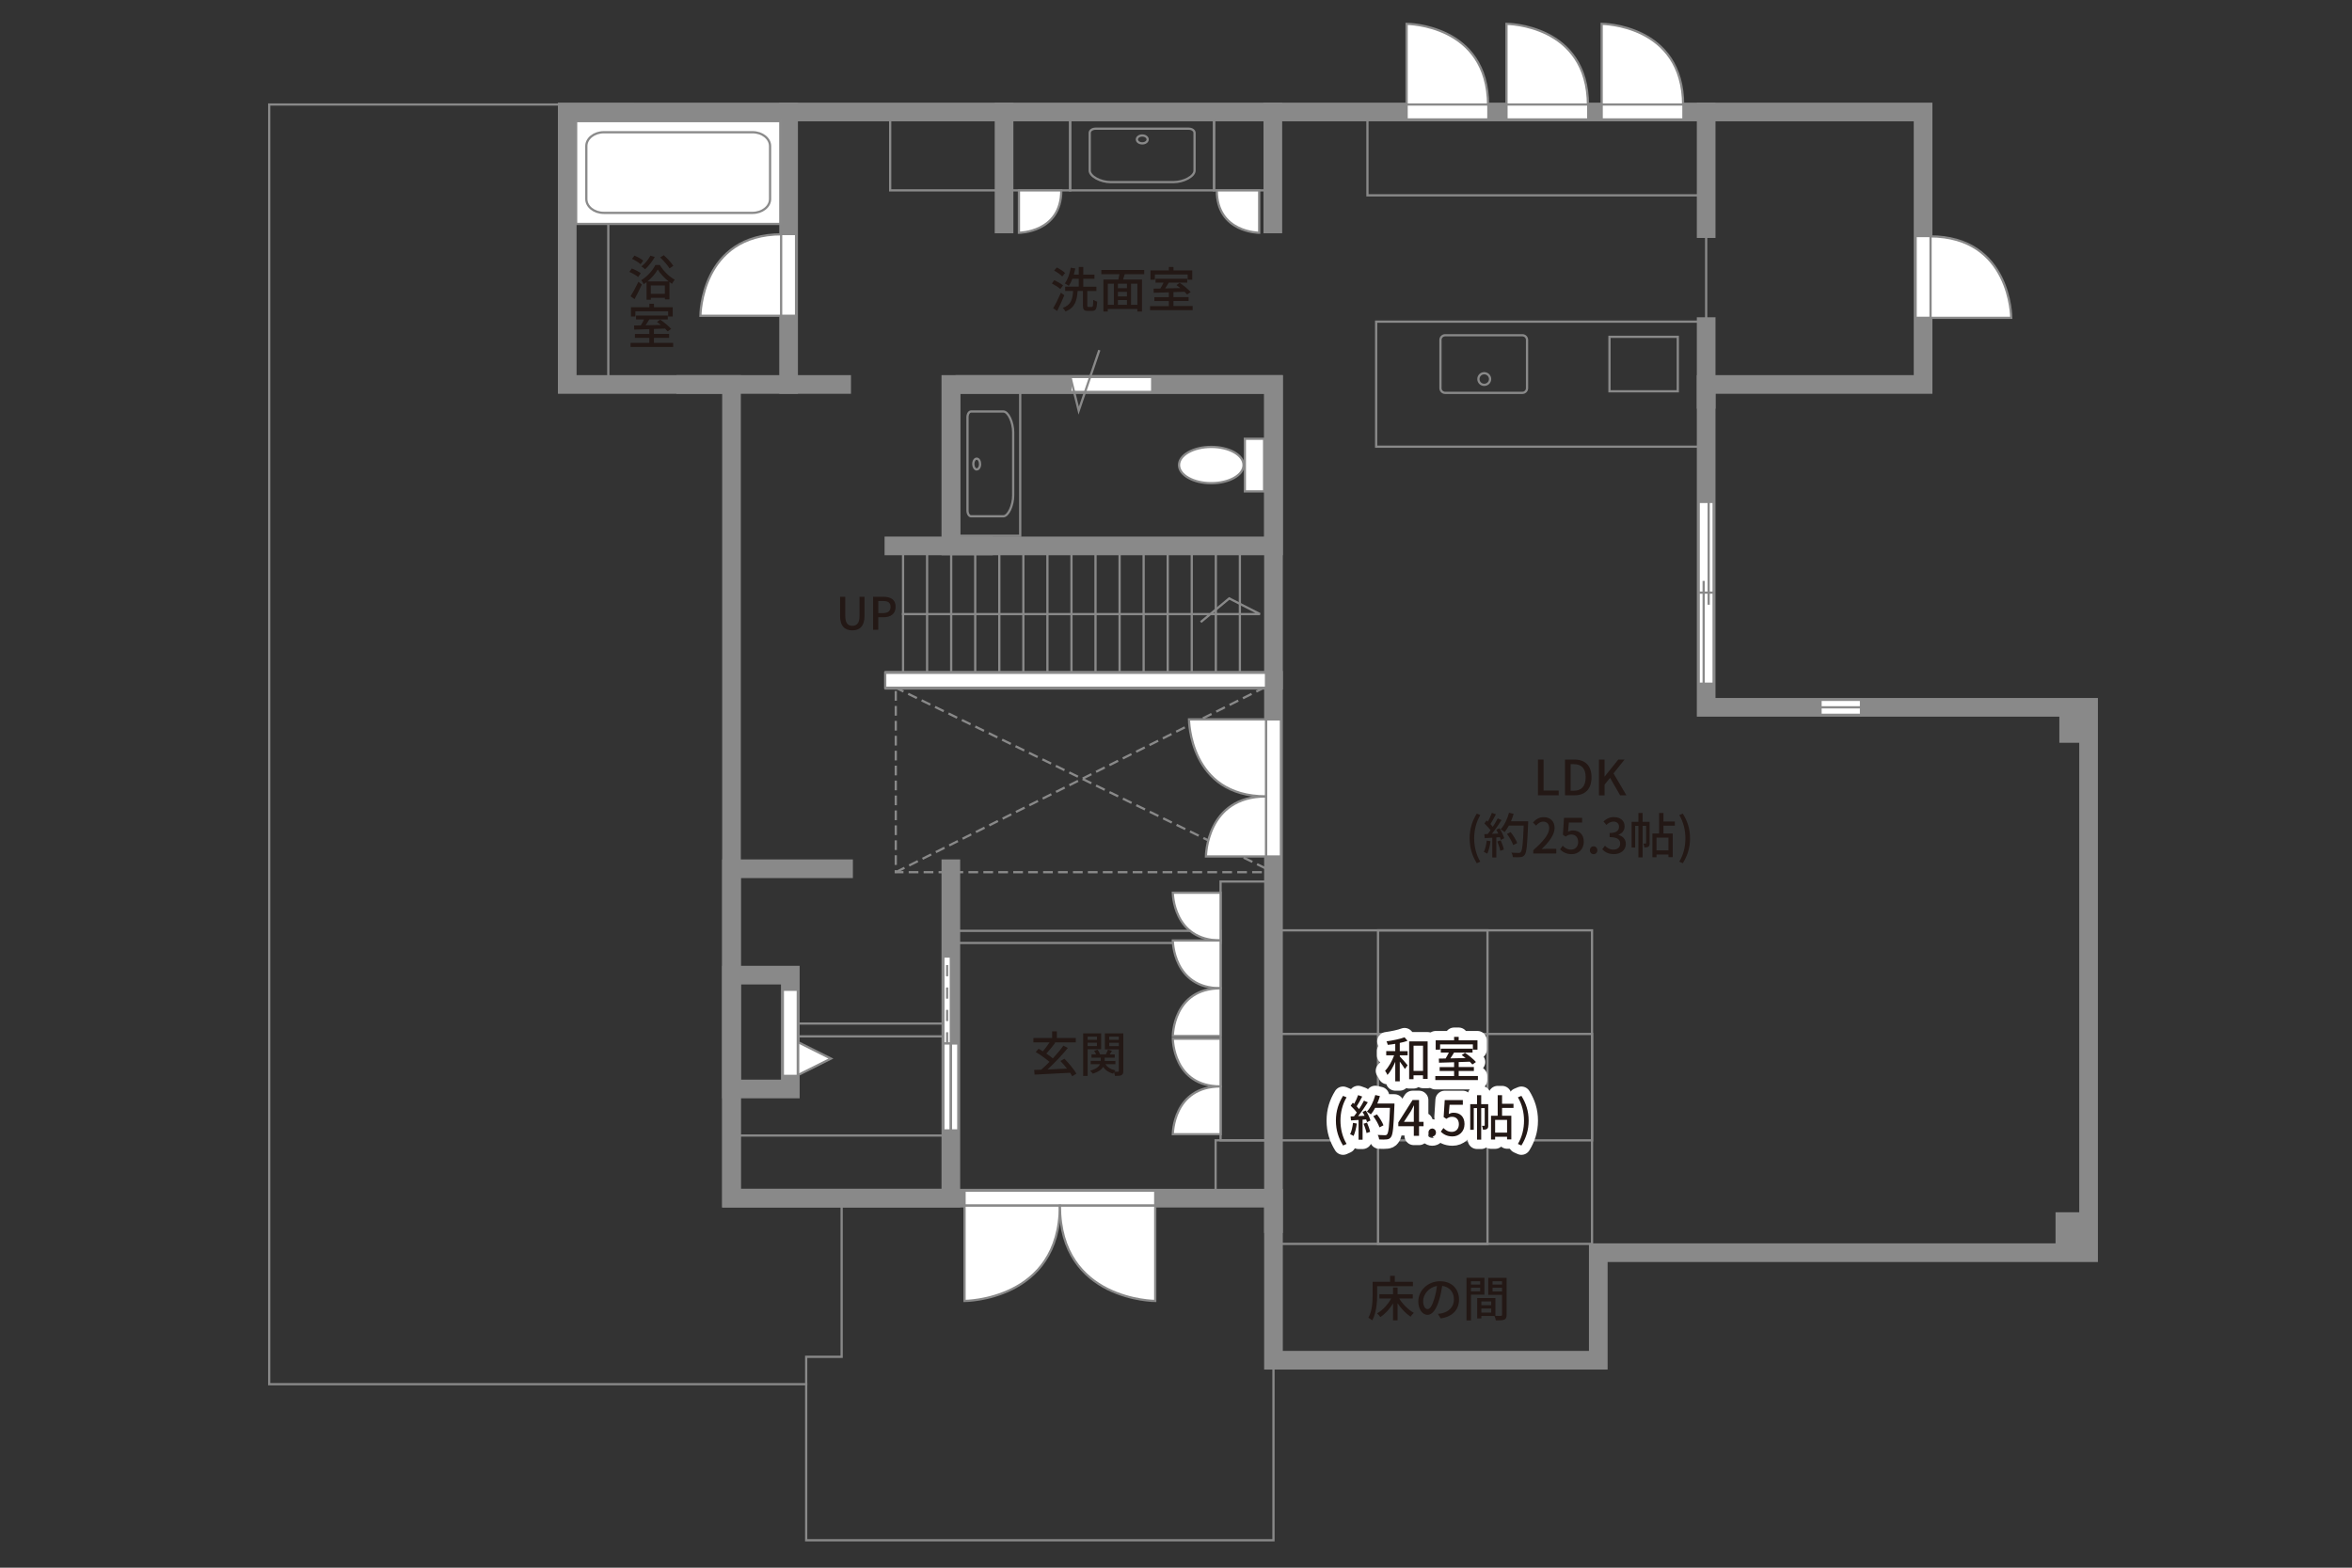 <?xml version="1.0" encoding="UTF-8"?><svg xmlns="http://www.w3.org/2000/svg" viewBox="0 0 630 420"><rect x="0" y="0" width="630" height="420" fill="#333333" stroke="none"/><defs><style>.cls-1{stroke-dasharray:3 3;}.cls-1,.cls-2,.cls-3,.cls-4,.cls-5,.cls-6,.cls-7,.cls-8,.cls-9{fill:none;}.cls-1,.cls-3,.cls-4,.cls-5,.cls-6,.cls-7,.cls-10,.cls-9{stroke:#898989;}.cls-1,.cls-3,.cls-4,.cls-5,.cls-6,.cls-10,.cls-9{stroke-width:.6px;}.cls-2,.cls-11{stroke:#8a8a8a;stroke-width:.6px;}.cls-3{stroke-dasharray:2;}.cls-3,.cls-5,.cls-7,.cls-10{stroke-linecap:square;}.cls-4,.cls-6{stroke-miterlimit:10;}.cls-12{fill:#231815;}.cls-13{fill:#898989;}.cls-6{fill-rule:evenodd;}.cls-11,.cls-10{fill:#fff;}.cls-7,.cls-8{stroke-width:5px;}.cls-8{stroke:#fff;stroke-linejoin:round;}</style></defs><g id="_罫線"><rect class="cls-5" x="325.61" y="305.5" width="15.5" height="15.5"/><rect class="cls-5" x="326.94" y="236.17" width="14.17" height="69.33"/><rect class="cls-5" x="341.11" y="249.25" width="85.33" height="84"/><rect class="cls-5" x="369.11" y="249.25" width="29.33" height="84"/><rect class="cls-5" x="341.11" y="277.01" width="85.33" height="28.5"/><rect class="cls-5" x="368.61" y="86.17" width="88.4" height="33.5"/><rect class="cls-5" x="366.28" y="30" width="90.73" height="22.33"/><line class="cls-5" x1="332.11" y1="146.25" x2="332.11" y2="182.25"/><line class="cls-5" x1="325.67" y1="146.25" x2="325.67" y2="182.25"/><line class="cls-5" x1="319.22" y1="146.25" x2="319.22" y2="182.25"/><line class="cls-5" x1="312.78" y1="146.25" x2="312.78" y2="182.25"/><line class="cls-5" x1="306.33" y1="146.25" x2="306.33" y2="182.25"/><line class="cls-5" x1="299.89" y1="146.25" x2="299.89" y2="182.25"/><line class="cls-5" x1="293.44" y1="146.25" x2="293.44" y2="182.25"/><line class="cls-5" x1="287" y1="146.25" x2="287" y2="182.25"/><line class="cls-5" x1="280.56" y1="146.25" x2="280.56" y2="182.25"/><line class="cls-5" x1="274.11" y1="146.25" x2="274.11" y2="182.25"/><line class="cls-5" x1="267.67" y1="146.25" x2="267.67" y2="182.25"/><line class="cls-5" x1="261.22" y1="146.25" x2="261.22" y2="182.25"/><line class="cls-5" x1="254.78" y1="146.25" x2="254.78" y2="182.25"/><line class="cls-5" x1="248.33" y1="146.25" x2="248.33" y2="182.25"/><line class="cls-5" x1="241.89" y1="146.25" x2="241.89" y2="182.25"/><rect class="cls-5" x="254.69" y="249.38" width="72.25" height="3.25"/><rect class="cls-3" x="239.94" y="182.25" width="101.17" height="51.42"/><line class="cls-3" x1="239.94" y1="184.25" x2="341.11" y2="233.67"/><line class="cls-3" x1="338.56" y1="184.25" x2="239.94" y2="233.67"/><rect class="cls-13" x="550.59" y="324.78" width="8.85" height="10.82"/><rect class="cls-5" x="238.44" y="30" width="48.21" height="21"/><rect class="cls-5" x="325.19" y="31" width="15.75" height="20"/><line class="cls-5" x1="162.94" y1="59.25" x2="162.94" y2="103"/><rect class="cls-13" x="551.61" y="190.17" width="7.83" height="8.83"/><rect class="cls-5" x="211.69" y="274.22" width="42" height="3.43"/><line class="cls-5" x1="195.94" y1="304.22" x2="254.69" y2="304.22"/><polygon class="cls-5" points="225.44 321 225.44 363.5 215.94 363.5 215.94 412.65 341.11 412.65 341.11 321 225.44 321"/><line class="cls-5" x1="457.01" y1="58" x2="457.01" y2="94.25"/><polyline class="cls-5" points="215.94 370.84 72.11 370.84 72.11 28 169.44 28"/><polyline class="cls-5" points="241.89 164.52 328.06 164.52 337.49 164.52 329.26 160.32 321.86 166.47"/></g><g id="_外壁"><polygon class="cls-7" points="559.44 189.5 457.01 189.5 457.01 103 515.11 103 515.11 30 151.94 30 151.94 103 195.94 103 195.94 321 341.11 321 341.11 364.42 428.11 364.42 428.11 335.61 559.44 335.61 559.44 189.5"/><line class="cls-7" x1="457.01" y1="107" x2="457.01" y2="87.5"/><line class="cls-7" x1="457.01" y1="61.25" x2="457.01" y2="30"/><line class="cls-7" x1="183.69" y1="103" x2="225.44" y2="103"/><line class="cls-7" x1="211.23" y1="103" x2="211.23" y2="30"/><line class="cls-7" x1="268.94" y1="60" x2="268.94" y2="30"/><line class="cls-7" x1="340.94" y1="60" x2="340.94" y2="30"/><polyline class="cls-7" points="341.11 327.84 341.11 103 258.44 103"/><rect class="cls-7" x="254.69" y="103" width="86.42" height="43.25"/><line class="cls-7" x1="263.44" y1="146.25" x2="239.44" y2="146.25"/><line class="cls-7" x1="239.44" y1="182.25" x2="341.11" y2="182.25"/><polyline class="cls-7" points="254.69 232.75 254.69 321 195.94 321 195.94 232.75 225.95 232.75"/><rect class="cls-7" x="195.94" y="261.25" width="15.75" height="30.5"/></g><g id="_パーツ"><polygon class="cls-10" points="258.36 319 258.36 323 309.44 323 309.44 319 258.36 319 258.36 319"/><path class="cls-10" d="M258.36,348.54v-25.54h25.54c0,25.51-25.54,25.54-25.54,25.54Z"/><path class="cls-10" d="M309.44,348.54v-25.54h-25.54c0,25.51,25.54,25.54,25.54,25.54Z"/><path class="cls-10" d="M376.77,6.39v21.83h21.83c0-21.8-21.83-21.83-21.83-21.83Z"/><polygon class="cls-10" points="398.67 32 398.67 28 376.77 28 376.77 32 398.67 32 398.67 32"/><path class="cls-10" d="M337.28,62.36v-11.35h-11.35c0,11.34,11.35,11.35,11.35,11.35Z"/><path class="cls-10" d="M272.93,62.36v-11.35h11.35c0,11.34-11.35,11.35-11.35,11.35Z"/><path class="cls-10" d="M403.52,6.39v21.83h21.83c0-21.8-21.83-21.83-21.83-21.83Z"/><polygon class="cls-10" points="425.42 32 425.42 28 403.52 28 403.52 32 425.42 32 425.42 32"/><path class="cls-10" d="M429.02,6.39v21.83h21.83c0-21.8-21.83-21.83-21.83-21.83Z"/><polygon class="cls-10" points="450.92 32 450.92 28 429.02 28 429.02 32 450.92 32 450.92 32"/><path class="cls-10" d="M538.73,85.15h-21.83v-21.83c21.8,0,21.83,21.83,21.83,21.83Z"/><polygon class="cls-10" points="513.11 63.24 517.11 63.24 517.11 85.15 513.11 85.15 513.11 63.24 513.11 63.24"/><polygon class="cls-10" points="498.48 191.5 498.48 187.5 487.64 187.5 487.64 191.5 498.48 191.5 498.48 191.5"/><line class="cls-10" x1="487.64" y1="189.5" x2="498.48" y2="189.5"/><path class="cls-10" d="M187.61,84.6h21.83v-21.83c-21.8,0-21.83,21.83-21.83,21.83Z"/><polygon class="cls-10" points="213.23 62.7 209.23 62.7 209.23 84.6 213.23 84.6 213.23 62.7 213.23 62.7"/><polygon class="cls-10" points="308.62 101 308.62 105 286.72 105 286.72 101 308.62 101 308.62 101"/><rect class="cls-10" x="252.69" y="256.26" width="2" height="23.3"/><polygon class="cls-10" points="256.69 302.85 252.69 302.85 252.69 279.56 256.69 279.56 256.69 302.85 256.69 302.85"/><line class="cls-9" x1="254.69" y1="279.55" x2="254.69" y2="302.85"/><line class="cls-9" x1="254.69" y1="279.55" x2="254.69" y2="302.85"/><line class="cls-1" x1="253.69" y1="279.55" x2="253.69" y2="256.26"/><polygon class="cls-10" points="455.01 134.47 459.01 134.47 459.01 183.17 455.01 183.17 455.01 134.47 455.01 134.47"/><line class="cls-9" x1="459.01" y1="158.77" x2="455.01" y2="158.77"/><line class="cls-9" x1="457.68" y1="134.47" x2="457.68" y2="162.01"/><line class="cls-9" x1="456.34" y1="155.63" x2="456.34" y2="183.17"/><polygon class="cls-10" points="343.11 229.46 339.11 229.46 339.11 192.73 343.11 192.73 343.11 229.46 343.11 229.46"/><path class="cls-10" d="M323.02,229.46h16.09v-16.09c-16.07,0-16.09,16.09-16.09,16.09Z"/><path class="cls-10" d="M318.48,192.73h20.63v20.63c-20.61,0-20.63-20.63-20.63-20.63Z"/><polygon class="cls-10" points="237.11 180.25 237.11 184.25 339.11 184.25 339.11 180.25 237.11 180.25 237.11 180.25"/><polyline class="cls-5" points="286.72 101 288.94 110.01 294.36 94.09"/><path class="cls-10" d="M314.15,239.17h12.8v12.8c-12.78,0-12.8-12.8-12.8-12.8Z"/><path class="cls-10" d="M314.15,251.97h12.8v12.8c-12.78,0-12.8-12.8-12.8-12.8Z"/><path class="cls-10" d="M314.15,277.57h12.8v-12.8c-12.78,0-12.8,12.8-12.8,12.8Z"/><path class="cls-10" d="M314.15,278.27h12.8v12.8c-12.78,0-12.8-12.8-12.8-12.8Z"/><path class="cls-10" d="M314.15,303.87h12.8v-12.8c-12.78,0-12.8,12.8-12.8,12.8Z"/><polyline class="cls-10" points="214.07 287.86 222.57 283.61 214.07 279.36"/><polygon class="cls-10" points="209.69 288.24 213.69 288.24 213.69 265.17 209.69 265.17 209.69 288.24 209.69 288.24"/><path class="cls-6" d="M396,101.55c0-.86.7-1.56,1.56-1.56s1.57.7,1.57,1.56-.7,1.56-1.57,1.56-1.56-.7-1.56-1.56Z"/><path class="cls-4" d="M387.09,89.82h20.69c.69,0,1.25.56,1.25,1.25v12.93c0,.69-.56,1.25-1.25,1.25h-20.69c-.69,0-1.25-.56-1.25-1.25v-12.93c0-.69.56-1.25,1.25-1.25Z"/><rect class="cls-4" x="431.11" y="90.24" width="18.3" height="14.59"/><rect class="cls-4" x="286.65" y="31.89" width="38.54" height="19.11"/><path class="cls-6" d="M307.41,37.34c-.01-.58-.67-1.05-1.47-1.04-.8,0-1.44.49-1.42,1.07.01.59.67,1.06,1.47,1.04.8,0,1.44-.49,1.42-1.08Z"/><path class="cls-4" d="M305.93,48.79h-8.45c-2.7,0-5.59-1.55-5.59-3.09v-10.1c0-.62.69-1.12,1.53-1.12h25.02c.84,0,1.53.5,1.53,1.12v10.1c0,1.54-2.9,3.09-5.6,3.09h-8.44Z"/><rect class="cls-4" x="256.94" y="105" width="16.33" height="38.54"/><path class="cls-6" d="M261.6,125.76c-.5-.01-.9-.67-.89-1.46,0-.8.42-1.44.92-1.42.5.01.9.67.89,1.47,0,.8-.42,1.43-.92,1.42Z"/><path class="cls-4" d="M271.39,124.28v-8.45c0-2.7-1.32-5.59-2.64-5.59h-8.64c-.53,0-.96.69-.96,1.53v25.02c0,.84.43,1.53.96,1.53h8.64c1.31,0,2.64-2.9,2.64-5.6v-8.44Z"/><rect class="cls-11" x="333.44" y="117.55" width="5.16" height="14.09"/><path class="cls-11" d="M324.45,129.45c4.77,0,8.65-2.17,8.65-4.86s-3.88-4.86-8.65-4.86-8.64,2.17-8.64,4.86,3.87,4.86,8.64,4.86Z"/><rect class="cls-11" x="154.32" y="32.45" width="54.69" height="27.54"/><path class="cls-2" d="M206.27,39.14c0-2.05-2.11-3.71-4.68-3.71h-39.87c-2.57,0-4.67,1.67-4.67,3.71v14.17c0,2.05,2.1,3.72,4.67,3.72h39.87c2.57,0,4.68-1.67,4.68-3.72v-14.17Z"/></g><g id="_文字"><path class="cls-12" d="M284.02,77.44c-.47-.46-1.47-1.09-2.27-1.5l.66-.88c.81.38,1.82.96,2.33,1.4l-.72.97ZM285.08,79.11c-.56,1.38-1.27,2.95-1.91,4.2l-1.07-.74c.6-.99,1.44-2.67,2.08-4.16l.9.7ZM284.53,74.06c-.46-.48-1.39-1.16-2.18-1.57l.73-.83c.77.38,1.74,1,2.21,1.48l-.75.92ZM292.45,82.23c.3,0,.35-.27.39-1.9.26.19.74.39,1.05.48-.1,1.95-.38,2.48-1.33,2.48h-1.18c-1.05,0-1.31-.35-1.31-1.51v-3.82h-1.42c-.2,2.63-.7,4.45-3.25,5.5-.14-.3-.47-.75-.74-.96,2.27-.84,2.63-2.34,2.78-4.54h-2.13v-1.16h3.64v-2.11h-1.7c-.27.73-.6,1.38-.96,1.89-.25-.17-.77-.51-1.07-.65.78-1,1.31-2.61,1.6-4.22l1.22.22c-.12.56-.25,1.1-.4,1.64h1.31v-2.05h1.21v2.05h3v1.13h-3v2.11h3.52v1.16h-2.44v3.82c0,.38.05.44.34.44h.87Z"/><path class="cls-12" d="M301.26,73.46c-.16.48-.31.99-.44,1.43h5.07v8.57h-1.24v-.68h-7.92v.68h-1.17v-8.57h4c.1-.44.21-.96.29-1.43h-4.85v-1.14h11.49v1.14h-5.24ZM296.74,81.67h1.62v-5.67h-1.62v5.67ZM301.86,76h-2.42v1.22h2.42v-1.22ZM301.86,78.18h-2.42v1.24h2.42v-1.24ZM299.44,81.67h2.42v-1.29h-2.42v1.29ZM304.66,76h-1.7v5.67h1.7v-5.67Z"/><path class="cls-12" d="M319.46,82.01v1.08h-11.41v-1.08h5.03v-1.35h-3.87v-1.05h3.87v-1.29c-1.52.04-2.94.08-4.04.12l-.05-1.11c.53,0,1.16-.01,1.82-.03.3-.48.61-1.07.86-1.59h-2.15v-1.04h8.5v1.04h-4.95c-.31.52-.65,1.08-.99,1.56,1.29-.03,2.69-.06,4.09-.09-.35-.29-.71-.57-1.05-.81l.87-.6c1.04.7,2.33,1.76,2.94,2.48l-.95.66c-.17-.22-.42-.48-.69-.75-.99.04-2,.06-2.98.1v1.33h4.07v1.05h-4.07v1.35h5.15ZM309.34,74.95h-1.18v-2.51h4.93v-.92h1.24v.92h5.03v2.51h-1.23v-1.42h-8.78v1.42Z"/><path class="cls-12" d="M170.93,74.22c-.49-.44-1.52-1.03-2.35-1.38l.66-.91c.81.31,1.86.85,2.39,1.26l-.7,1.03ZM168.9,79.38c.6-.94,1.44-2.48,2.11-3.89l.91.74c-.57,1.3-1.3,2.72-1.95,3.9l-1.07-.75ZM171.59,70.79c-.48-.46-1.48-1.07-2.3-1.44l.66-.87c.81.33,1.82.88,2.34,1.34l-.7.98ZM176.74,70.99c.96,1.6,2.51,3.16,3.98,3.93-.23.3-.52.75-.71,1.12-.23-.14-.47-.31-.7-.48v4.65h-1.21v-.43h-3.77v.52h-1.14v-4.71c-.26.19-.52.38-.78.55-.13-.33-.43-.78-.66-1.07,1.59-.92,3.11-2.65,3.8-4.08h1.21ZM175.39,68.85c-.66,1.21-1.69,2.47-2.59,3.28-.23-.21-.71-.59-1.01-.75.94-.71,1.86-1.81,2.43-2.89l1.17.36ZM179.1,75.4c-1.14-.9-2.26-2.11-2.92-3.19-.58,1.04-1.59,2.24-2.76,3.19h5.68ZM178.09,78.72v-2.24h-3.77v2.24h3.77ZM179.34,71.9c-.48-.79-1.55-2.03-2.5-2.93l.95-.6c.94.84,2.07,2.03,2.56,2.85l-1.01.68Z"/><path class="cls-12" d="M180.31,91.87v1.08h-11.41v-1.08h5.03v-1.35h-3.87v-1.05h3.87v-1.29c-1.52.04-2.94.08-4.04.12l-.05-1.1c.53,0,1.16-.01,1.82-.03.3-.48.61-1.07.86-1.59h-2.15v-1.04h8.5v1.04h-4.95c-.31.52-.65,1.08-.99,1.56,1.29-.03,2.69-.07,4.09-.09-.35-.29-.71-.57-1.05-.81l.87-.6c1.04.7,2.33,1.75,2.94,2.48l-.95.66c-.17-.22-.42-.48-.69-.75-.99.04-2,.06-2.98.1v1.33h4.07v1.05h-4.07v1.35h5.15ZM170.19,84.81h-1.18v-2.51h4.93v-.92h1.23v.92h5.03v2.51h-1.23v-1.42h-8.78v1.42Z"/><path class="cls-12" d="M368.89,346.71c0,2.03-.2,5.04-1.33,7.03-.22-.19-.75-.56-1.03-.69,1.05-1.85,1.14-4.49,1.14-6.34v-3.3h4.68v-1.59h1.26v1.59h4.85v1.17h-9.58v2.13ZM374.78,347.86c.94,1.56,2.47,3.07,3.93,3.87-.27.25-.69.69-.88,1.03-1.24-.82-2.51-2.15-3.48-3.61v4.59h-1.21v-4.55c-.91,1.51-2.13,2.85-3.41,3.67-.2-.3-.6-.75-.87-.99,1.46-.81,2.91-2.38,3.78-4h-3.17v-1.14h3.67v-1.79h1.21v1.79h4.07v1.14h-3.63Z"/><path class="cls-12" d="M385.91,353.22l-.77-1.22c.44-.04.83-.1,1.16-.18,1.66-.38,3.15-1.6,3.15-3.69,0-1.88-1.14-3.38-3.15-3.63-.18,1.17-.4,2.43-.78,3.65-.78,2.65-1.86,4.12-3.15,4.12s-2.47-1.43-2.47-3.6c0-2.91,2.55-5.41,5.81-5.41s5.1,2.18,5.1,4.9-1.74,4.6-4.9,5.06ZM382.41,350.73c.58,0,1.2-.84,1.79-2.85.32-1.03.56-2.21.71-3.35-2.34.38-3.71,2.41-3.71,4.02,0,1.5.64,2.18,1.2,2.18Z"/><path class="cls-12" d="M394.01,346.86v6.89h-1.2v-11.42h4.8v4.52h-3.6ZM394.01,343.25v.9h2.46v-.9h-2.46ZM396.47,345.97v-.96h-2.46v.96h2.46ZM403.55,352.25c0,.69-.14,1.08-.61,1.29-.46.2-1.17.21-2.26.21-.05-.32-.22-.84-.38-1.18h-3.51v.65h-1.11v-5.45h4.88v4.76c.64.03,1.26.01,1.47.01.23-.01.3-.08.3-.3v-5.34h-3.69v-4.55h4.91v9.91ZM396.79,348.67v1.01h2.64v-1.01h-2.64ZM399.43,351.65v-1.08h-2.64v1.08h2.64ZM399.79,343.25v.9h2.54v-.9h-2.54ZM402.33,345.99v-.99h-2.54v.99h2.54Z"/><path class="cls-12" d="M374.95,281.61h2.09v1.12h-2.09v.3c.51.51,1.79,1.99,2.09,2.38l-.73.99c-.26-.47-.86-1.3-1.37-1.99v5.29h-1.21v-5.23c-.58,1.38-1.33,2.7-2.09,3.52-.13-.34-.42-.81-.64-1.12.95-.95,1.88-2.61,2.43-4.15h-2.12v-1.12h2.42v-1.94c-.68.12-1.37.2-2,.27-.05-.26-.21-.66-.34-.94,1.7-.23,3.67-.64,4.82-1.09l.81.94c-.61.23-1.33.43-2.08.57v2.18ZM382.4,279v10.04h-1.24v-.96h-2.54v1.05h-1.17v-10.13h4.94ZM381.17,286.91v-6.76h-2.54v6.76h2.54Z"/><path class="cls-12" d="M395.87,288.28v1.08h-11.41v-1.08h5.03v-1.35h-3.87v-1.05h3.87v-1.29c-1.52.04-2.94.08-4.04.12l-.05-1.1c.53,0,1.16-.01,1.82-.03.3-.48.61-1.07.86-1.59h-2.15v-1.04h8.5v1.04h-4.95c-.31.52-.65,1.08-.99,1.56,1.29-.03,2.69-.06,4.09-.09-.35-.29-.71-.57-1.05-.81l.87-.6c1.04.7,2.33,1.75,2.94,2.48l-.95.66c-.17-.22-.42-.48-.69-.75-.99.04-2,.06-2.98.1v1.33h4.07v1.05h-4.07v1.35h5.15ZM385.74,281.22h-1.18v-2.51h4.93v-.92h1.23v.92h5.03v2.51h-1.23v-1.42h-8.78v1.42Z"/><path class="cls-12" d="M357.83,300.23c0-2.56.71-4.68,1.92-6.64l.94.4c-1.12,1.87-1.64,4.07-1.64,6.24s.52,4.38,1.64,6.24l-.94.42c-1.21-1.98-1.92-4.07-1.92-6.66Z"/><path class="cls-12" d="M363.43,301.01c-.17,1.22-.47,2.48-.87,3.32-.19-.14-.68-.36-.92-.46.39-.78.64-1.92.77-3.04l1.03.18ZM365.84,297.53c.53.84,1.07,1.95,1.25,2.67l-.92.44c-.05-.21-.13-.46-.23-.73l-.96.07v5.36h-1.08v-5.29c-.74.04-1.43.08-2.03.12l-.1-1.07.91-.03c.25-.31.49-.65.75-1.01-.4-.57-1.07-1.27-1.64-1.82l.58-.81c.12.1.23.21.35.31.4-.71.83-1.65,1.07-2.35l1.09.39c-.47.88-1.01,1.91-1.48,2.61.25.26.47.52.64.75.51-.78.97-1.59,1.31-2.26l1.03.44c-.74,1.18-1.72,2.61-2.59,3.69l1.73-.07c-.17-.36-.35-.71-.55-1.04l.87-.38ZM366.16,300.76c.35.78.7,1.79.84,2.46l-.96.34c-.12-.68-.47-1.7-.79-2.5l.91-.3ZM373.5,296.24c-.22,5.73-.39,7.76-.94,8.42-.31.43-.64.55-1.14.6-.44.06-1.23.05-2,.01-.03-.35-.17-.87-.4-1.21.85.06,1.63.08,1.94.08.27,0,.42-.05.56-.22.42-.42.62-2.34.79-7.11h-3.97c-.35.66-.74,1.26-1.14,1.74-.23-.21-.78-.56-1.07-.73.99-1.05,1.79-2.74,2.25-4.45l1.24.29c-.2.68-.44,1.35-.71,1.99h4.6v.58ZM369.5,302.02c-.26-.79-.97-2.05-1.66-2.99l.98-.48c.7.88,1.47,2.12,1.75,2.93l-1.07.55Z"/><path class="cls-12" d="M378.7,301.72h-4.15v-1l3.81-6.01h1.74v5.85h1.21v1.16h-1.21v2.57h-1.4v-2.57ZM378.7,300.56v-2.51c0-.52.04-1.33.06-1.86h-.05c-.23.49-.49.99-.77,1.48l-1.89,2.89h2.64Z"/><path class="cls-12" d="M382.63,303.42c0-.62.44-1.07,1-1.07s1,.44,1,1.07-.44,1.04-1,1.04-1-.43-1-1.04Z"/><path class="cls-12" d="M385.92,303.19l.71-.98c.55.55,1.24,1.03,2.24,1.03,1.08,0,1.9-.77,1.9-2.04s-.73-2-1.82-2c-.61,0-.98.18-1.53.55l-.73-.48.29-4.55h4.85v1.27h-3.55l-.22,2.46c.42-.21.79-.34,1.31-.34,1.6,0,2.91.95,2.91,3.04s-1.55,3.31-3.22,3.31c-1.51,0-2.46-.61-3.13-1.27Z"/><path class="cls-12" d="M398.64,301.49c0,.44-.05.78-.33.95-.26.19-.6.22-1.09.22-.01-.29-.14-.77-.27-1.05h.62c.09,0,.12-.04.12-.14v-4.59h-.94v8.45h-1.12v-8.45h-.87v5.81h-.95v-6.88h1.82v-2.4h1.12v2.4h1.88v5.68ZM402.34,296.82v2.11h2.48v6.33h-1.14v-.7h-3.2v.73h-1.1v-6.36h1.79v-5.51h1.17v2.29h3.06v1.12h-3.06ZM403.68,300.03h-3.2v3.42h3.2v-3.42Z"/><path class="cls-12" d="M406.58,306.47c1.12-1.86,1.64-4.06,1.64-6.24s-.52-4.37-1.64-6.24l.94-.4c1.22,1.96,1.94,4.08,1.94,6.64s-.72,4.68-1.94,6.66l-.94-.42Z"/><path class="cls-8" d="M374.95,281.61h2.09v1.12h-2.09v.3c.51.51,1.79,1.99,2.09,2.38l-.73.99c-.26-.47-.86-1.3-1.37-1.99v5.29h-1.21v-5.23c-.58,1.38-1.33,2.7-2.09,3.52-.13-.34-.42-.81-.64-1.12.95-.95,1.88-2.61,2.43-4.15h-2.12v-1.12h2.42v-1.94c-.68.12-1.37.2-2,.27-.05-.26-.21-.66-.34-.94,1.7-.23,3.67-.64,4.82-1.09l.81.94c-.61.23-1.33.43-2.08.57v2.18ZM382.4,279v10.04h-1.24v-.96h-2.54v1.05h-1.17v-10.13h4.94ZM381.17,286.91v-6.76h-2.54v6.76h2.54Z"/><path class="cls-8" d="M395.87,288.28v1.08h-11.41v-1.08h5.03v-1.35h-3.87v-1.05h3.87v-1.29c-1.52.04-2.94.08-4.04.12l-.05-1.1c.53,0,1.16-.01,1.82-.03.3-.48.61-1.07.86-1.59h-2.15v-1.04h8.5v1.04h-4.95c-.31.52-.65,1.08-.99,1.56,1.29-.03,2.69-.06,4.09-.09-.35-.29-.71-.57-1.05-.81l.87-.6c1.04.7,2.33,1.75,2.94,2.48l-.95.66c-.17-.22-.42-.48-.69-.75-.99.04-2,.06-2.98.1v1.33h4.07v1.05h-4.07v1.35h5.15ZM385.74,281.22h-1.18v-2.51h4.93v-.92h1.23v.92h5.03v2.51h-1.23v-1.42h-8.78v1.42Z"/><path class="cls-8" d="M357.83,300.23c0-2.56.71-4.68,1.92-6.64l.94.4c-1.12,1.87-1.64,4.07-1.64,6.24s.52,4.38,1.64,6.24l-.94.42c-1.21-1.98-1.92-4.07-1.92-6.66Z"/><path class="cls-8" d="M363.43,301.01c-.17,1.22-.47,2.48-.87,3.32-.19-.14-.68-.36-.92-.46.39-.78.64-1.92.77-3.04l1.03.18ZM365.84,297.53c.53.84,1.07,1.95,1.25,2.67l-.92.44c-.05-.21-.13-.46-.23-.73l-.96.07v5.36h-1.08v-5.29c-.74.04-1.43.08-2.03.12l-.1-1.07.91-.03c.25-.31.49-.65.75-1.01-.4-.57-1.07-1.27-1.64-1.82l.58-.81c.12.1.23.21.35.31.4-.71.83-1.65,1.07-2.35l1.09.39c-.47.88-1.01,1.91-1.48,2.61.25.26.47.52.64.75.51-.78.97-1.59,1.31-2.26l1.03.44c-.74,1.18-1.72,2.61-2.59,3.69l1.73-.07c-.17-.36-.35-.71-.55-1.04l.87-.38ZM366.16,300.76c.35.78.7,1.79.84,2.46l-.96.34c-.12-.68-.47-1.7-.79-2.5l.91-.3ZM373.5,296.24c-.22,5.73-.39,7.76-.94,8.42-.31.43-.64.55-1.14.6-.44.06-1.23.05-2,.01-.03-.35-.17-.87-.4-1.21.85.06,1.63.08,1.94.08.27,0,.42-.05.56-.22.42-.42.62-2.34.79-7.11h-3.97c-.35.66-.74,1.26-1.14,1.74-.23-.21-.78-.56-1.07-.73.99-1.05,1.79-2.74,2.25-4.45l1.24.29c-.2.68-.44,1.35-.71,1.99h4.6v.58ZM369.5,302.02c-.26-.79-.97-2.05-1.66-2.99l.98-.48c.7.88,1.47,2.12,1.75,2.93l-1.07.55Z"/><path class="cls-8" d="M378.7,301.72h-4.15v-1l3.81-6.01h1.74v5.85h1.21v1.16h-1.21v2.57h-1.4v-2.57ZM378.7,300.56v-2.51c0-.52.04-1.33.06-1.86h-.05c-.23.49-.49.99-.77,1.48l-1.89,2.89h2.64Z"/><path class="cls-8" d="M382.63,303.42c0-.62.44-1.07,1-1.07s1,.44,1,1.07-.44,1.04-1,1.04-1-.43-1-1.04Z"/><path class="cls-8" d="M385.92,303.19l.71-.98c.55.55,1.24,1.03,2.24,1.03,1.08,0,1.9-.77,1.9-2.04s-.73-2-1.82-2c-.61,0-.98.18-1.53.55l-.73-.48.29-4.55h4.85v1.27h-3.55l-.22,2.46c.42-.21.79-.34,1.31-.34,1.6,0,2.91.95,2.91,3.04s-1.55,3.31-3.22,3.31c-1.51,0-2.46-.61-3.13-1.27Z"/><path class="cls-8" d="M398.64,301.49c0,.44-.05.78-.33.95-.26.19-.6.22-1.09.22-.01-.29-.14-.77-.27-1.05h.62c.09,0,.12-.04.12-.14v-4.59h-.94v8.45h-1.12v-8.45h-.87v5.81h-.95v-6.88h1.82v-2.4h1.12v2.4h1.88v5.68ZM402.34,296.82v2.11h2.48v6.33h-1.14v-.7h-3.2v.73h-1.1v-6.36h1.79v-5.51h1.17v2.29h3.06v1.12h-3.06ZM403.68,300.03h-3.2v3.42h3.2v-3.42Z"/><path class="cls-8" d="M406.58,306.47c1.12-1.86,1.64-4.06,1.64-6.24s-.52-4.37-1.64-6.24l.94-.4c1.22,1.96,1.94,4.08,1.94,6.64s-.72,4.68-1.94,6.66l-.94-.42Z"/><path class="cls-12" d="M374.95,281.61h2.09v1.12h-2.09v.3c.51.51,1.79,1.99,2.09,2.38l-.73.99c-.26-.47-.86-1.3-1.37-1.99v5.29h-1.21v-5.23c-.58,1.38-1.33,2.7-2.09,3.52-.13-.34-.42-.81-.64-1.12.95-.95,1.88-2.61,2.43-4.15h-2.12v-1.12h2.42v-1.94c-.68.12-1.37.2-2,.27-.05-.26-.21-.66-.34-.94,1.7-.23,3.67-.64,4.82-1.09l.81.94c-.61.23-1.33.43-2.08.57v2.18ZM382.4,279v10.04h-1.24v-.96h-2.54v1.05h-1.17v-10.13h4.94ZM381.17,286.91v-6.76h-2.54v6.76h2.54Z"/><path class="cls-12" d="M395.87,288.28v1.08h-11.41v-1.08h5.03v-1.35h-3.87v-1.05h3.87v-1.29c-1.52.04-2.94.08-4.04.12l-.05-1.1c.53,0,1.16-.01,1.82-.03.3-.48.61-1.07.86-1.59h-2.15v-1.04h8.5v1.04h-4.95c-.31.52-.65,1.08-.99,1.56,1.29-.03,2.69-.06,4.09-.09-.35-.29-.71-.57-1.05-.81l.87-.6c1.04.7,2.33,1.75,2.94,2.48l-.95.66c-.17-.22-.42-.48-.69-.75-.99.04-2,.06-2.98.1v1.33h4.07v1.05h-4.07v1.35h5.15ZM385.74,281.22h-1.18v-2.51h4.93v-.92h1.23v.92h5.03v2.51h-1.23v-1.42h-8.78v1.42Z"/><path class="cls-12" d="M357.83,300.23c0-2.56.71-4.68,1.92-6.64l.94.4c-1.12,1.87-1.64,4.07-1.64,6.24s.52,4.38,1.64,6.24l-.94.42c-1.21-1.98-1.92-4.07-1.92-6.66Z"/><path class="cls-12" d="M363.43,301.01c-.17,1.22-.47,2.48-.87,3.32-.19-.14-.68-.36-.92-.46.39-.78.64-1.92.77-3.04l1.03.18ZM365.84,297.53c.53.84,1.07,1.95,1.25,2.67l-.92.44c-.05-.21-.13-.46-.23-.73l-.96.07v5.36h-1.08v-5.29c-.74.04-1.43.08-2.03.12l-.1-1.07.91-.03c.25-.31.49-.65.75-1.01-.4-.57-1.07-1.27-1.64-1.82l.58-.81c.12.1.23.21.35.31.4-.71.83-1.65,1.07-2.35l1.09.39c-.47.88-1.01,1.91-1.48,2.61.25.26.47.52.64.75.51-.78.97-1.59,1.31-2.26l1.03.44c-.74,1.18-1.72,2.61-2.59,3.69l1.73-.07c-.17-.36-.35-.71-.55-1.04l.87-.38ZM366.16,300.76c.35.78.7,1.79.84,2.46l-.96.34c-.12-.68-.47-1.7-.79-2.5l.91-.3ZM373.5,296.24c-.22,5.73-.39,7.76-.94,8.42-.31.43-.64.55-1.14.6-.44.06-1.23.05-2,.01-.03-.35-.17-.87-.4-1.21.85.06,1.63.08,1.94.08.27,0,.42-.05.56-.22.42-.42.62-2.34.79-7.11h-3.97c-.35.66-.74,1.26-1.14,1.74-.23-.21-.78-.56-1.07-.73.99-1.05,1.79-2.74,2.25-4.45l1.24.29c-.2.68-.44,1.35-.71,1.99h4.6v.58ZM369.5,302.02c-.26-.79-.97-2.05-1.66-2.99l.98-.48c.7.88,1.47,2.12,1.75,2.93l-1.07.55Z"/><path class="cls-12" d="M378.7,301.72h-4.15v-1l3.81-6.01h1.74v5.85h1.21v1.16h-1.21v2.57h-1.4v-2.57ZM378.7,300.56v-2.51c0-.52.04-1.33.06-1.86h-.05c-.23.49-.49.99-.77,1.48l-1.89,2.89h2.64Z"/><path class="cls-12" d="M382.63,303.42c0-.62.44-1.07,1-1.07s1,.44,1,1.07-.44,1.04-1,1.04-1-.43-1-1.04Z"/><path class="cls-12" d="M385.92,303.19l.71-.98c.55.55,1.24,1.03,2.24,1.03,1.08,0,1.9-.77,1.9-2.04s-.73-2-1.82-2c-.61,0-.98.18-1.53.55l-.73-.48.29-4.55h4.85v1.27h-3.55l-.22,2.46c.42-.21.79-.34,1.31-.34,1.6,0,2.91.95,2.91,3.04s-1.55,3.31-3.22,3.31c-1.51,0-2.46-.61-3.13-1.27Z"/><path class="cls-12" d="M398.64,301.49c0,.44-.05.78-.33.95-.26.19-.6.22-1.09.22-.01-.29-.14-.77-.27-1.05h.62c.09,0,.12-.04.12-.14v-4.59h-.94v8.45h-1.12v-8.45h-.87v5.81h-.95v-6.88h1.82v-2.4h1.12v2.4h1.88v5.68ZM402.34,296.82v2.11h2.48v6.33h-1.14v-.7h-3.2v.73h-1.1v-6.36h1.79v-5.51h1.17v2.29h3.06v1.12h-3.06ZM403.68,300.03h-3.2v3.42h3.2v-3.42Z"/><path class="cls-12" d="M406.58,306.47c1.12-1.86,1.64-4.06,1.64-6.24s-.52-4.37-1.64-6.24l.94-.4c1.22,1.96,1.94,4.08,1.94,6.64s-.72,4.68-1.94,6.66l-.94-.42Z"/><path class="cls-12" d="M287.21,288.36c-.14-.29-.35-.6-.57-.95-3.43.2-7.07.38-9.52.49l-.12-1.26c.56-.01,1.2-.04,1.9-.07.7-.6,1.46-1.31,2.21-2.09-.96-.84-2.47-1.9-3.69-2.64l.78-.87c.36.21.75.44,1.14.69.61-.7,1.29-1.6,1.78-2.39h-4.32v-1.18h5.02v-1.78h1.27v1.78h5.07v1.18h-5.73l.23.1c-.73.98-1.62,2.08-2.39,2.89.64.43,1.26.88,1.74,1.29,1.07-1.14,2.07-2.34,2.83-3.41l1.2.62c-1.56,1.91-3.63,4.09-5.45,5.76,1.64-.06,3.45-.14,5.21-.23-.55-.72-1.17-1.44-1.76-2.04l1.07-.61c1.25,1.25,2.57,2.89,3.22,4l-1.14.71Z"/><path class="cls-12" d="M291.33,281.1v7.16h-1.2v-11.42h4.82v4.25h-3.63ZM291.33,277.72v.85h2.5v-.85h-2.5ZM293.82,280.25v-.9h-2.5v.9h2.5ZM300.88,286.9c0,.61-.1.95-.49,1.14-.35.2-.92.21-1.73.21-.04-.26-.16-.68-.27-.99-.1.14-.18.27-.25.39-1.18-.33-2.07-.95-2.65-1.81-.42.68-1.24,1.33-2.78,1.82-.14-.23-.47-.6-.72-.81,1.66-.44,2.37-1.11,2.65-1.74h-2.48v-.88h2.67v-.87h-2.46v-.88h1.22c-.12-.31-.31-.68-.51-.96l.92-.29c.29.39.56.88.66,1.25h1.55c.2-.39.43-.9.55-1.26l1.09.33c-.19.33-.42.65-.61.94h1.35v.88h-2.69v.87h2.87v.88h-2.67c.53.82,1.46,1.4,2.69,1.65-.1.09-.21.22-.31.35.43.01.84.01.99.01.16,0,.21-.07.21-.23v-5.77h-3.73v-4.28h4.93v10.05ZM297.11,277.72v.85h2.57v-.85h-2.57ZM299.69,280.27v-.91h-2.57v.91h2.57Z"/><path class="cls-12" d="M411.94,203.49h1.51v8.31h4.06v1.27h-5.56v-9.58Z"/><path class="cls-12" d="M419.2,203.49h2.48c2.94,0,4.62,1.64,4.62,4.76s-1.68,4.82-4.54,4.82h-2.56v-9.58ZM421.57,211.84c2.05,0,3.16-1.21,3.16-3.59s-1.1-3.52-3.16-3.52h-.87v7.11h.87Z"/><path class="cls-12" d="M428.28,203.49h1.51v4.54h.04l3.64-4.54h1.68l-2.96,3.71,3.46,5.88h-1.68l-2.7-4.69-1.47,1.81v2.89h-1.51v-9.58Z"/><path class="cls-12" d="M393.65,224.61c0-2.56.71-4.68,1.92-6.64l.94.4c-1.12,1.87-1.64,4.07-1.64,6.24s.52,4.38,1.64,6.24l-.94.42c-1.21-1.98-1.92-4.07-1.92-6.66Z"/><path class="cls-12" d="M399.25,225.38c-.17,1.22-.47,2.48-.87,3.32-.2-.14-.68-.36-.92-.46.39-.78.64-1.92.77-3.04l1.03.18ZM401.66,221.91c.53.84,1.07,1.95,1.25,2.67l-.92.44c-.05-.21-.13-.46-.23-.73l-.96.07v5.36h-1.08v-5.29c-.74.04-1.43.08-2.03.12l-.1-1.07.91-.03c.25-.31.49-.65.75-1.01-.4-.57-1.07-1.27-1.64-1.82l.58-.81c.12.1.23.21.35.31.4-.71.83-1.65,1.07-2.35l1.09.39c-.47.88-1.01,1.91-1.48,2.61.25.26.47.52.64.75.51-.78.97-1.59,1.31-2.26l1.03.44c-.74,1.18-1.72,2.61-2.59,3.69l1.73-.07c-.17-.36-.35-.71-.55-1.04l.87-.38ZM401.98,225.14c.35.78.7,1.79.84,2.46l-.96.34c-.12-.68-.47-1.7-.79-2.5l.91-.3ZM409.32,220.61c-.22,5.73-.39,7.76-.94,8.42-.31.43-.64.55-1.14.6-.44.06-1.23.05-2,.01-.03-.35-.17-.87-.4-1.21.84.06,1.62.08,1.94.08.27,0,.42-.05.56-.22.42-.42.62-2.34.79-7.11h-3.97c-.35.66-.74,1.26-1.14,1.74-.23-.21-.78-.56-1.07-.73.99-1.05,1.79-2.74,2.25-4.45l1.24.29c-.2.68-.44,1.35-.71,1.99h4.6v.58ZM405.32,226.4c-.26-.79-.97-2.05-1.66-2.99l.98-.48c.7.88,1.47,2.12,1.75,2.93l-1.07.55Z"/><path class="cls-12" d="M410.68,227.8c2.82-2.5,4.28-4.35,4.28-5.93,0-1.04-.55-1.75-1.63-1.75-.75,0-1.38.48-1.88,1.07l-.84-.83c.82-.9,1.66-1.43,2.91-1.43,1.75,0,2.89,1.14,2.89,2.87,0,1.85-1.47,3.76-3.5,5.69.49-.05,1.09-.09,1.56-.09h2.39v1.27h-6.17v-.87Z"/><path class="cls-12" d="M417.87,227.57l.71-.98c.55.55,1.24,1.03,2.24,1.03,1.08,0,1.9-.77,1.9-2.04s-.73-2-1.82-2c-.61,0-.97.18-1.53.55l-.73-.48.29-4.55h4.85v1.27h-3.55l-.22,2.46c.42-.21.79-.34,1.31-.34,1.6,0,2.91.95,2.91,3.04s-1.55,3.31-3.22,3.31c-1.51,0-2.46-.61-3.13-1.27Z"/><path class="cls-12" d="M425.86,227.8c0-.62.44-1.07,1-1.07s1,.44,1,1.07-.44,1.04-1,1.04-1-.43-1-1.04Z"/><path class="cls-12" d="M429.17,227.53l.73-.96c.56.57,1.27,1.05,2.26,1.05,1.08,0,1.82-.6,1.82-1.6,0-1.05-.68-1.74-2.83-1.74v-1.11c1.88,0,2.51-.71,2.51-1.68,0-.84-.56-1.37-1.47-1.38-.74.01-1.37.36-1.91.9l-.78-.94c.75-.68,1.64-1.16,2.74-1.16,1.72,0,2.92.9,2.92,2.47,0,1.11-.64,1.87-1.65,2.25v.07c1.11.27,1.98,1.11,1.98,2.39,0,1.73-1.44,2.74-3.2,2.74-1.51,0-2.48-.6-3.12-1.31Z"/><path class="cls-12" d="M441.87,225.87c0,.44-.05.78-.33.95-.26.19-.6.22-1.09.22-.01-.29-.14-.77-.27-1.05h.62c.09,0,.12-.04.12-.14v-4.59h-.94v8.45h-1.12v-8.45h-.87v5.81h-.95v-6.88h1.82v-2.4h1.12v2.4h1.88v5.68ZM445.57,221.2v2.11h2.48v6.33h-1.14v-.7h-3.2v.73h-1.1v-6.36h1.79v-5.51h1.17v2.29h3.05v1.12h-3.05ZM446.91,224.41h-3.2v3.42h3.2v-3.42Z"/><path class="cls-12" d="M449.81,230.85c1.12-1.86,1.64-4.06,1.64-6.24s-.52-4.37-1.64-6.24l.94-.4c1.22,1.96,1.94,4.08,1.94,6.64s-.71,4.68-1.94,6.66l-.94-.42Z"/><path class="cls-12" d="M225.02,164.93v-5.05h1.39v5.15c0,1.99.79,2.64,1.89,2.64s1.93-.65,1.93-2.64v-5.15h1.34v5.05c0,2.88-1.32,3.95-3.27,3.95s-3.29-1.07-3.29-3.95Z"/><path class="cls-12" d="M233.86,159.88h2.67c1.97,0,3.37.68,3.37,2.67s-1.4,2.82-3.32,2.82h-1.33v3.35h-1.39v-8.84ZM236.45,164.26c1.42,0,2.09-.54,2.09-1.7s-.73-1.55-2.13-1.55h-1.15v3.25h1.2Z"/></g></svg>